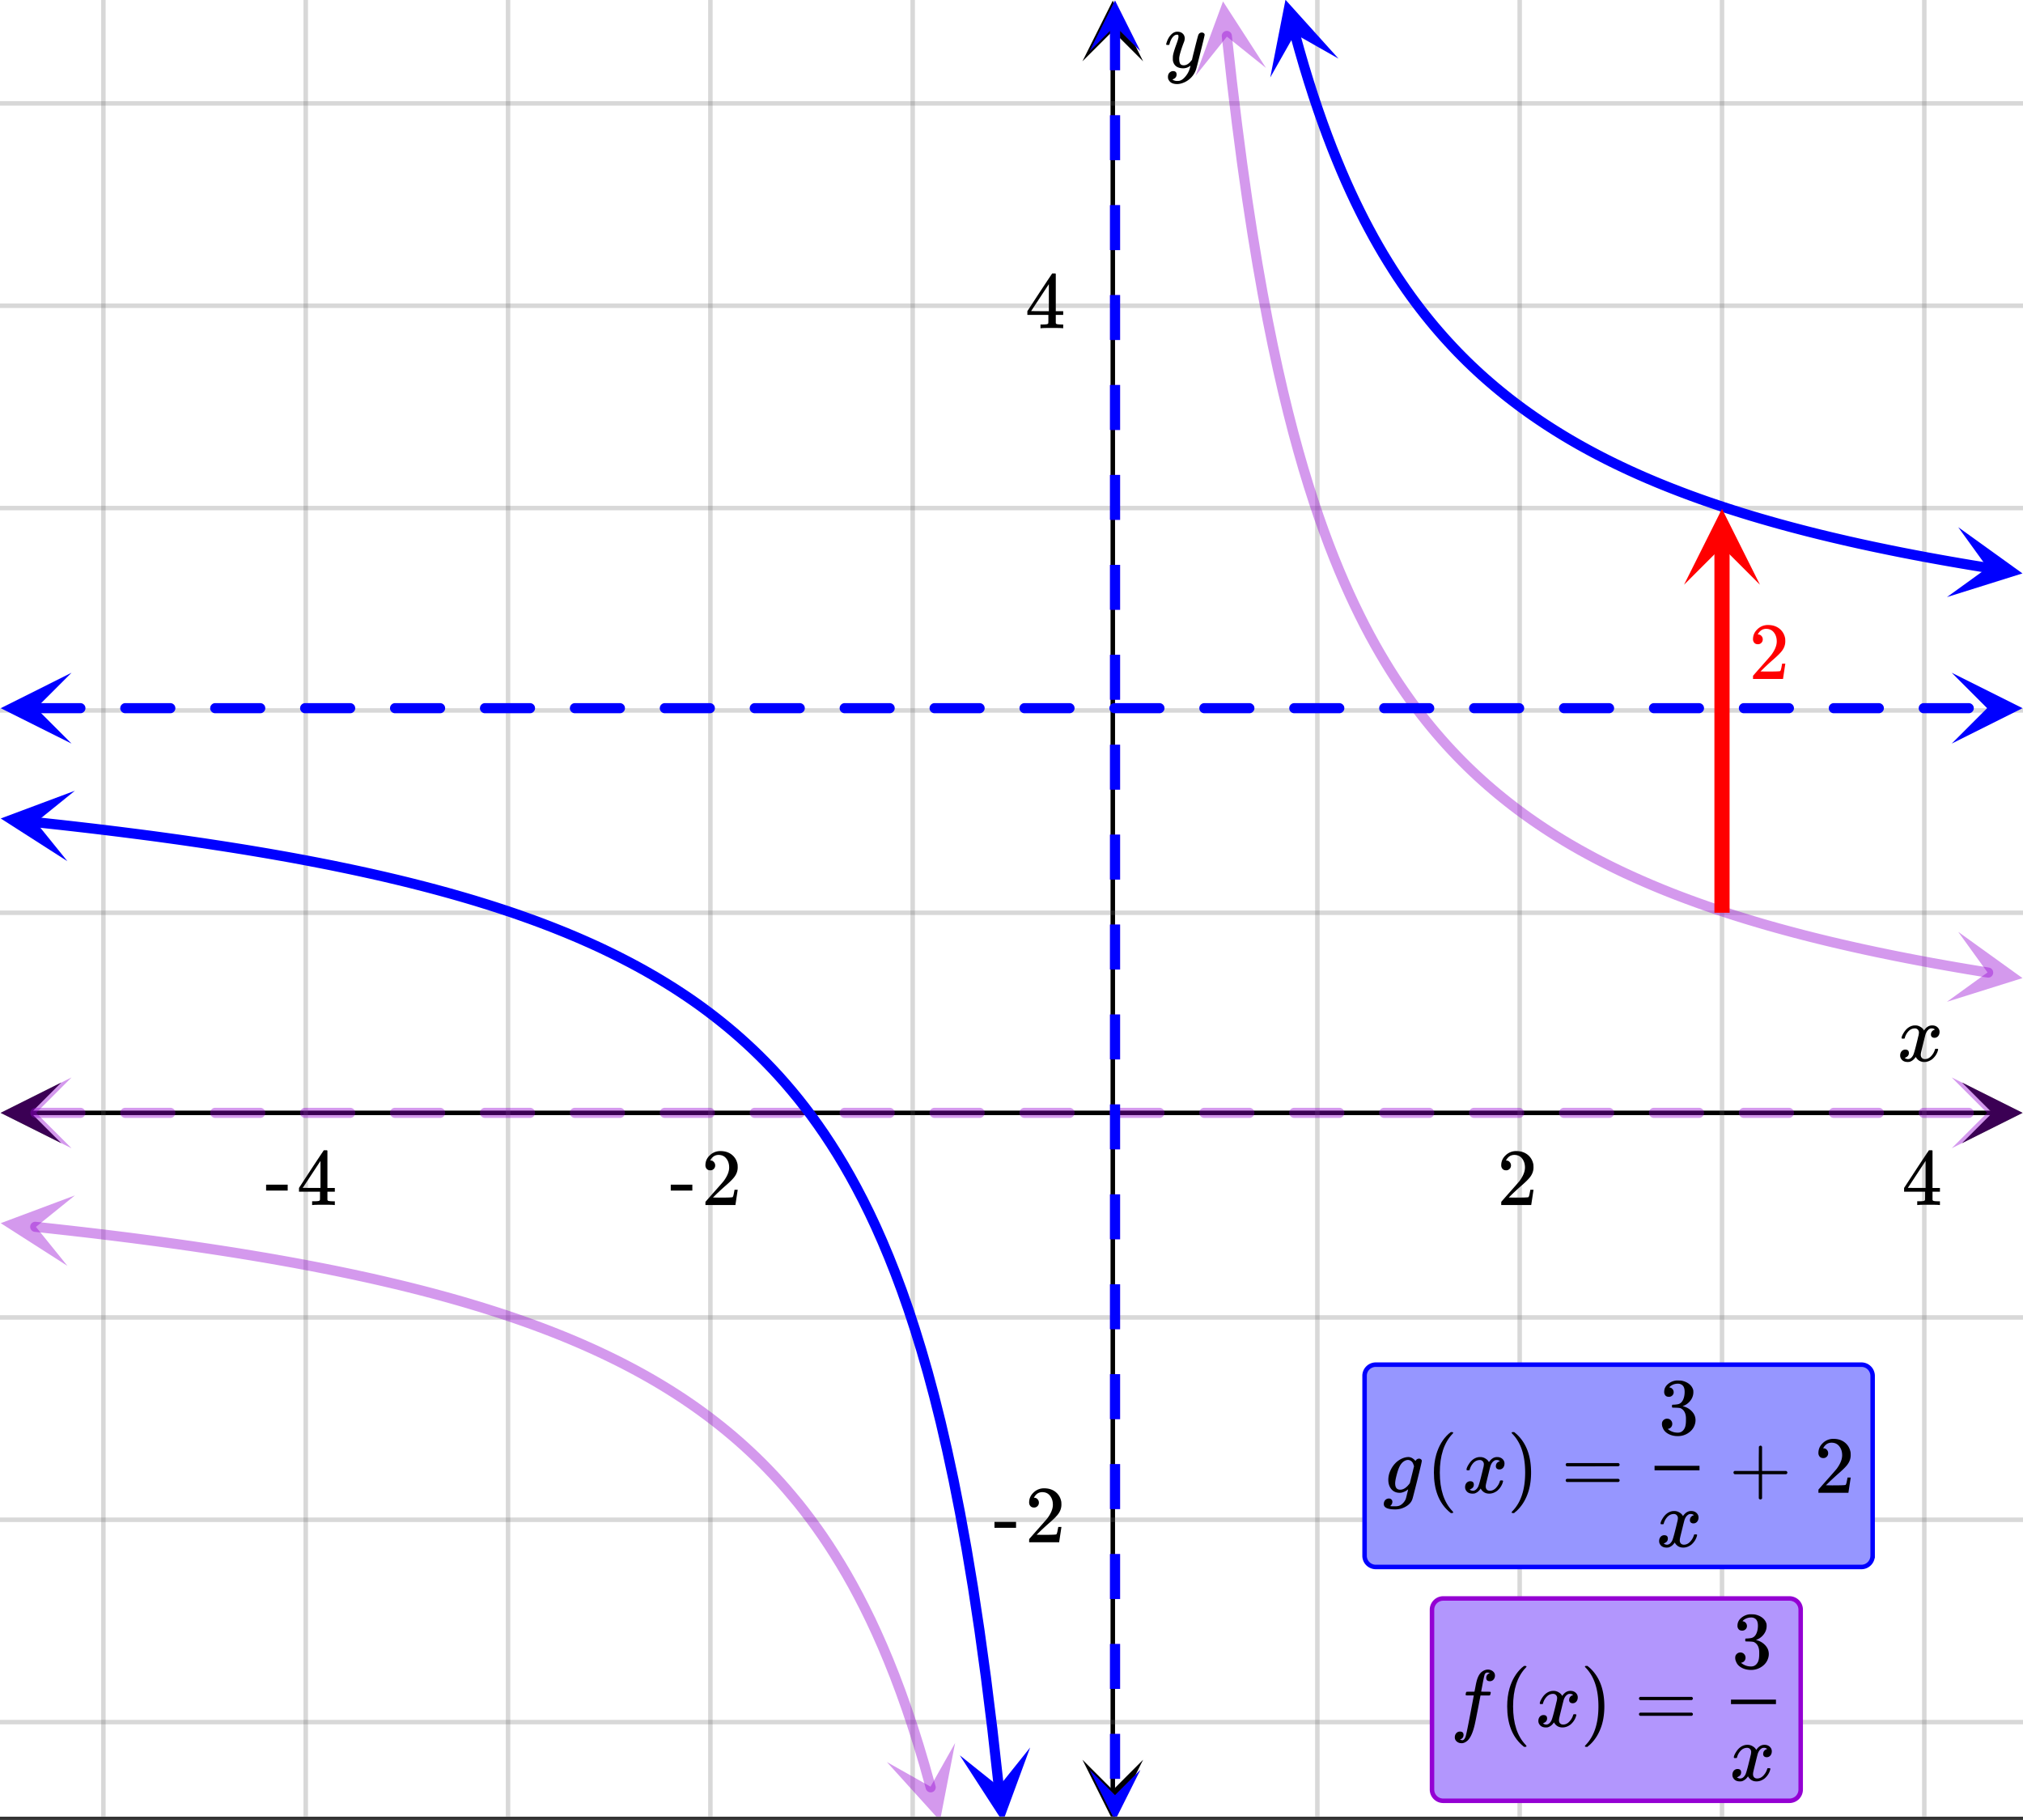 <svg xmlns="http://www.w3.org/2000/svg" xmlns:xlink="http://www.w3.org/1999/xlink" width="449.28" height="404.16" viewBox="0 0 336.96 303.12"><rect x="0" y="0" width="336.96" height="303.12" fill="#333333" stroke="none"/><defs><symbol overflow="visible" id="G"><path d="M.781-3.75C.727-3.8.703-3.848.703-3.89c.031-.25.172-.563.422-.938.414-.633.941-1.004 1.578-1.11.133-.007.235-.015.297-.015.313 0 .598.086.86.25.269.156.46.355.578.594.113-.157.187-.25.218-.282.332-.375.711-.562 1.14-.562.364 0 .661.105.891.312.227.211.344.465.344.766 0 .281-.078.516-.234.703a.776.776 0 0 1-.625.281.64.64 0 0 1-.422-.14.521.521 0 0 1-.156-.39c0-.415.222-.696.672-.845a.58.58 0 0 0-.141-.093.705.705 0 0 0-.39-.094.91.91 0 0 0-.266.031c-.336.149-.586.445-.75.89-.032.075-.164.579-.39 1.516-.231.93-.356 1.45-.376 1.563a1.827 1.827 0 0 0-.047.406c0 .211.063.383.188.516.125.125.289.187.5.187.383 0 .726-.16 1.031-.484.3-.32.508-.676.625-1.063.02-.082.04-.129.063-.14.03-.02.109-.031.234-.031.164 0 .25.039.25.109 0 .012-.012.058-.031.14-.149.563-.461 1.055-.938 1.47-.43.323-.875.484-1.344.484-.625 0-1.101-.282-1.421-.844-.262.406-.594.68-1 .812-.086.02-.2.032-.344.032-.524 0-.89-.188-1.11-.563a.953.953 0 0 1-.14-.531c0-.27.078-.5.234-.688a.798.798 0 0 1 .625-.28c.395 0 .594.187.594.562 0 .336-.164.574-.484.718a.359.359 0 0 1-.063.047l-.078.031c-.012.012-.024.016-.031.016h-.032c0 .031.063.074.188.125a.817.817 0 0 0 .36.078c.32 0 .597-.203.827-.61.102-.163.282-.75.532-1.75.05-.206.109-.437.171-.687.063-.257.11-.457.141-.593.031-.133.05-.211.063-.235a2.86 2.86 0 0 0 .078-.531.678.678 0 0 0-.188-.5.613.613 0 0 0-.484-.203c-.406 0-.762.156-1.063.469a2.562 2.562 0 0 0-.609 1.078c-.012.074-.031.12-.063.14a.752.752 0 0 1-.218.016zm0 0"/></symbol><symbol overflow="visible" id="K"><path d="M6.234-5.813c.125 0 .227.04.313.11.094.062.14.152.14.266 0 .117-.226 1.058-.671 2.828C5.578-.836 5.328.133 5.266.312a3.459 3.459 0 0 1-.688 1.22 3.641 3.641 0 0 1-1.11.874c-.491.239-.945.36-1.359.36-.687 0-1.152-.22-1.39-.657-.094-.125-.14-.304-.14-.53 0-.306.085-.544.265-.72.187-.168.379-.25.578-.25.394 0 .594.188.594.563 0 .332-.157.578-.47.734a.298.298 0 0 1-.062.032.295.295 0 0 0-.078.03c-.011.009-.023.016-.031.016L1.328 2c.031.05.129.11.297.172.133.05.273.078.422.078h.11c.155 0 .273-.012.359-.031.332-.094.648-.324.953-.688A3.69 3.69 0 0 0 4.188.25c.093-.3.14-.477.14-.531 0-.008-.012-.004-.031.015a.358.358 0 0 1-.078.047c-.336.239-.703.36-1.11.36-.46 0-.84-.106-1.14-.313-.293-.219-.48-.531-.563-.937a2.932 2.932 0 0 1-.015-.407c0-.218.007-.382.03-.5.063-.394.266-1.054.61-1.984.196-.531.297-.898.297-1.11a.838.838 0 0 0-.031-.265c-.024-.05-.074-.078-.156-.078h-.063c-.21 0-.406.094-.594.281-.293.293-.511.727-.656 1.297 0 .012-.008.027-.015.047a.188.188 0 0 1-.032.047l-.015.015c-.012.012-.028.016-.047.016h-.36C.305-3.8.281-3.836.281-3.86a.97.97 0 0 1 .047-.203c.188-.625.469-1.113.844-1.468.3-.282.617-.422.953-.422.383 0 .688.105.906.312.227.2.344.485.344.86-.023.168-.04.261-.047.281 0 .055-.07.246-.203.578-.367 1-.586 1.735-.656 2.203a1.857 1.857 0 0 0-.016.297c0 .344.05.61.156.797.114.18.313.266.594.266.207 0 .406-.051.594-.157a1.84 1.84 0 0 0 .422-.328c.093-.101.21-.242.36-.422a32.833 32.833 0 0 1 .25-1.063c.093-.35.175-.687.25-1 .343-1.35.534-2.062.577-2.124a.592.592 0 0 1 .578-.36zm0 0"/></symbol><symbol overflow="visible" id="M"><path d="M1.594 2.188c.238.05.367.078.39.078.207 0 .383-.188.532-.563.113-.305.441-1.898.984-4.797.258-1.363.39-2.05.39-2.062v-.032h-.624c-.43 0-.653-.007-.672-.03-.063-.032-.074-.13-.031-.298.03-.132.05-.207.062-.218.02-.04.055-.063.11-.063.062-.008.273-.016.64-.016.426 0 .64-.003.64-.015 0-.02.04-.242.126-.672.082-.426.132-.688.156-.781.187-.852.473-1.446.86-1.782.35-.289.722-.437 1.109-.437.32.012.593.11.812.297.227.18.344.414.344.703a.987.987 0 0 1-.25.672.766.766 0 0 1-.61.266c-.398 0-.593-.188-.593-.563 0-.332.16-.578.484-.734l.11-.063A1.362 1.362 0 0 0 6.155-9c-.261 0-.43.168-.5.5-.074.273-.195.86-.36 1.766l-.171.89c0 .024.242.032.734.032.407 0 .649.007.735.015.082.012.125.043.125.094 0 .094-.032.242-.094.437-.023.043-.07.07-.14.079h-1.47l-.312 1.64c-.336 1.719-.543 2.758-.625 3.11-.305 1.363-.71 2.285-1.219 2.765-.336.29-.664.438-.984.438-.324 0-.594-.094-.813-.282a.867.867 0 0 1-.328-.703c0-.273.082-.5.25-.687a.789.789 0 0 1 .61-.266c.394 0 .593.188.593.563 0 .332-.156.57-.468.718zm0 0"/></symbol><symbol overflow="visible" id="R"><path d="M1 .953c.156 0 .285.047.39.14a.522.522 0 0 1 .173.407c0 .238-.09.441-.266.61-.063.07-.086.109-.063.109.082.02.348.031.797.031.344 0 .614-.055.813-.156.207-.106.398-.262.578-.469.176-.2.3-.402.375-.61.062-.18.133-.46.219-.843.113-.426.171-.676.171-.75a2.572 2.572 0 0 1-1.078.547A1.509 1.509 0 0 1 2.781 0c-.586 0-1.047-.203-1.39-.61-.336-.413-.5-.93-.5-1.546 0-.563.129-1.11.39-1.64.414-.852 1.008-1.474 1.782-1.86.414-.196.804-.297 1.171-.297.414 0 .805.215 1.172.64l.063-.062a.616.616 0 0 1 .562-.313c.114 0 .211.04.297.11.094.074.14.164.14.266 0 .136-.257 1.226-.765 3.265-.512 2.043-.781 3.082-.812 3.125-.168.488-.524.89-1.063 1.203a3.421 3.421 0 0 1-1.797.485c-1.031 0-1.64-.2-1.828-.594a.734.734 0 0 1-.062-.328.95.95 0 0 1 .234-.625A.81.81 0 0 1 1 .953zm4.172-5.375a3.912 3.912 0 0 0-.203-.547.984.984 0 0 0-.313-.343.917.917 0 0 0-.531-.157c-.023 0-.055.008-.094.016H3.97c-.387.094-.715.328-.985.703-.25.336-.492.945-.718 1.828-.157.606-.235 1.055-.235 1.344 0 .71.281 1.062.844 1.062.508 0 1.004-.312 1.484-.937l.11-.14c.32-1.259.554-2.204.703-2.829zm0 0"/></symbol><symbol overflow="visible" id="H"><path d="M1.484-5.781c-.25 0-.449-.078-.593-.235a.872.872 0 0 1-.22-.609c0-.645.243-1.195.735-1.656a2.46 2.46 0 0 1 1.766-.703c.77 0 1.41.21 1.922.625.508.418.82.964.937 1.64.008.168.016.32.016.453 0 .524-.156 1.012-.469 1.47-.25.374-.758.89-1.516 1.546-.324.281-.777.695-1.359 1.234l-.781.766 1.016.016c1.414 0 2.164-.024 2.25-.079.039-.007.085-.101.14-.28.031-.095.094-.4.188-.923v-.03h.53v.03l-.374 2.47V0h-5v-.25c0-.188.008-.29.031-.313.008-.007.383-.437 1.125-1.28.977-1.095 1.61-1.813 1.89-2.157.602-.82.907-1.57.907-2.25 0-.594-.156-1.086-.469-1.484-.312-.407-.746-.61-1.297-.61-.523 0-.945.235-1.265.703-.024.032-.047.079-.078.141a.274.274 0 0 0-.047.078c0 .012.02.016.062.016a.68.68 0 0 1 .547.25.801.801 0 0 1 .219.562c0 .23-.078.422-.235.578a.76.76 0 0 1-.578.235zm0 0"/></symbol><symbol overflow="visible" id="I"><path d="M6.234 0c-.125-.031-.71-.047-1.75-.047-1.074 0-1.671.016-1.796.047h-.126v-.625h.422c.383-.008.618-.031.704-.063a.286.286 0 0 0 .171-.14c.008-.008.016-.25.016-.719v-.672h-3.5v-.625l2.031-3.11A431.58 431.58 0 0 1 4.5-9.108c.02-.008.113-.016.281-.016h.25l.078.078v6.203h1.235v.625H5.109V-.89a.25.25 0 0 0 .079.157c.07.062.328.101.765.109h.39V0zm-2.28-2.844v-4.5L1-2.859l1.469.015zm0 0"/></symbol><symbol overflow="visible" id="J"><path d="M.14-2.406v-.985h3.594v.985zm0 0"/></symbol><symbol overflow="visible" id="N"><path d="M4.484 3.25c0 .082-.078.125-.234.125h-.172l-.39-.328C2.07 1.578 1.265-.563 1.265-3.375c0-1.094.129-2.094.39-3C2.07-7.789 2.75-8.93 3.688-9.797c.07-.05.144-.11.218-.172.082-.07.14-.117.172-.14h.172c.102 0 .164.015.188.046.03.024.046.047.046.079 0 .03-.046.093-.14.187C2.945-8.317 2.25-6.172 2.25-3.359c0 2.804.695 4.937 2.094 6.406.093.101.14.172.14.203zm0 0"/></symbol><symbol overflow="visible" id="O"><path d="M.813-10.094l.046-.015h.297l.375.312C3.156-8.317 3.97-6.176 3.97-3.375c0 1.105-.133 2.105-.39 3C3.16 1.039 2.476 2.18 1.53 3.047c-.062.05-.136.11-.218.172-.075.07-.125.125-.157.156H1a.547.547 0 0 1-.219-.031c-.031-.024-.047-.07-.047-.14.008 0 .063-.06.157-.173C2.285 1.582 2.984-.55 2.984-3.375c0-2.82-.699-4.957-2.093-6.406-.094-.102-.149-.16-.157-.172 0-.07.024-.117.079-.14zm0 0"/></symbol><symbol overflow="visible" id="P"><path d="M.75-4.672c0-.125.063-.219.188-.281H9.53c.133.062.203.156.203.281 0 .094-.062.18-.187.25l-4.281.016H.969C.82-4.457.75-4.546.75-4.672zm0 2.61c0-.133.07-.223.219-.266h8.578a.249.249 0 0 0 .062.047l.063.047c.02.011.035.039.047.078.008.031.015.062.015.094 0 .117-.07.203-.203.265H.937C.813-1.859.75-1.945.75-2.063zm0 0"/></symbol><symbol overflow="visible" id="Q"><path d="M1.719-6.25c-.25 0-.446-.07-.578-.219a.863.863 0 0 1-.204-.593c0-.508.196-.938.594-1.282a2.566 2.566 0 0 1 1.407-.625h.203c.312 0 .507.008.593.016.301.043.602.137.907.281.593.305.968.727 1.125 1.266.02.093.03.218.03.375 0 .523-.167.996-.5 1.422-.323.418-.73.714-1.218.89-.055.024-.055.04 0 .047.008 0 .05.012.125.031.55.157 1.016.446 1.39.86.376.418.563.89.563 1.422 0 .367-.086.718-.25 1.062-.218.461-.574.84-1.062 1.14-.492.302-1.04.454-1.64.454-.595 0-1.122-.125-1.579-.375-.46-.25-.766-.586-.922-1.016a1.45 1.45 0 0 1-.14-.656c0-.25.082-.453.25-.61a.831.831 0 0 1 .609-.25c.25 0 .453.087.61.25.163.169.25.372.25.61 0 .21-.063.39-.188.547a.768.768 0 0 1-.469.281l-.094.031c.489.407 1.047.61 1.672.61.5 0 .875-.239 1.125-.719.156-.29.234-.742.234-1.36v-.265c0-.852-.292-1.426-.875-1.719-.124-.05-.398-.082-.812-.093l-.563-.016-.046-.031c-.024-.02-.032-.086-.032-.204 0-.113.008-.18.032-.203.03-.03.054-.046.078-.046.25 0 .508-.02.781-.063.395-.05.695-.27.906-.656.207-.395.313-.867.313-1.422 0-.582-.157-.973-.469-1.172a1.131 1.131 0 0 0-.64-.188c-.45 0-.844.122-1.188.36l-.125.094a.671.671 0 0 0-.094.109l-.047.047a.88.88 0 0 0 .094.031c.176.024.328.11.453.266.125.148.188.32.188.515a.715.715 0 0 1-.235.547.76.76 0 0 1-.562.219zm0 0"/></symbol><symbol overflow="visible" id="S"><path d="M.938-3.094C.813-3.164.75-3.258.75-3.375c0-.113.063-.203.188-.266h4.03v-2.015l.016-2.032c.094-.113.18-.171.266-.171.113 0 .203.07.266.203v4.015H9.53c.133.075.203.168.203.282 0 .105-.07.195-.203.265H5.516V.922c-.063.125-.157.187-.282.187-.117 0-.203-.062-.265-.187v-4.016zm0 0"/></symbol><clipPath id="a"><path d="M0 0h336.96v302.55H0zm0 0"/></clipPath><clipPath id="b"><path d="M.102 180.297H11V191H.102zm0 0"/></clipPath><clipPath id="c"><path d="M326.79 180.297h10.17V191h-10.17zm0 0"/></clipPath><clipPath id="d"><path d="M16 0h305v302.55H16zm0 0"/></clipPath><clipPath id="e"><path d="M180.297 293H191v9.55h-10.703zm0 0"/></clipPath><clipPath id="f"><path d="M180.297 0H191v10.21h-10.703zm0 0"/></clipPath><clipPath id="g"><path d="M0 16h336.96v272H0zm0 0"/></clipPath><clipPath id="h"><path d="M199 0h12v13h-12zm0 0"/></clipPath><clipPath id="i"><path d="M209.57-.41l2.918 26.379-26.375 2.918-2.922-26.38zm0 0"/></clipPath><clipPath id="j"><path d="M324 155h12.96v12H324zm0 0"/></clipPath><clipPath id="k"><path d="M326.168 155.203l26.2 4.227-4.223 26.199-26.2-4.223zm0 0"/></clipPath><clipPath id="l"><path d="M0 199h13v12H0zm0 0"/></clipPath><clipPath id="m"><path d="M.746 197.855l26.39 2.81-2.808 26.39-26.39-2.809zm0 0"/></clipPath><clipPath id="n"><path d="M147 290h13v12.55h-13zm0 0"/></clipPath><clipPath id="o"><path d="M159.086 290.309l7.129 25.562L140.652 323l-7.129-25.563zm0 0"/></clipPath><clipPath id="p"><path d="M.117 179.453H12V192H.117zm0 0"/></clipPath><clipPath id="q"><path d="M325.086 179.453h11.875V192h-11.875zm0 0"/></clipPath><clipPath id="r"><path d="M211 0h12v13h-12zm0 0"/></clipPath><clipPath id="s"><path d="M219.8-1.61l7.075 25.583-25.578 7.07-7.074-25.578zm0 0"/></clipPath><clipPath id="t"><path d="M324 87h12.96v13H324zm0 0"/></clipPath><clipPath id="u"><path d="M326.168 87.805l26.2 4.222-4.223 26.2-26.2-4.22zm0 0"/></clipPath><clipPath id="v"><path d="M0 131h13v13H0zm0 0"/></clipPath><clipPath id="w"><path d="M.746 130.457l26.39 2.809-2.808 26.39-26.39-2.808zm0 0"/></clipPath><clipPath id="x"><path d="M159 291h13v11.55h-13zm0 0"/></clipPath><clipPath id="y"><path d="M171.59 291.05l2.937 26.376-26.375 2.941-2.937-26.375zm0 0"/></clipPath><clipPath id="z"><path d="M.117 112.05H12V124H.117zm0 0"/></clipPath><clipPath id="A"><path d="M325.086 112.05h11.875V124h-11.875zm0 0"/></clipPath><clipPath id="B"><path d="M181 .086h8.938V9H181zm0 0"/></clipPath><clipPath id="C"><path d="M181 294.79h8.938v7.76H181zm0 0"/></clipPath><clipPath id="D"><path d="M181 .086h8.938V9H181zm0 0"/></clipPath><clipPath id="E"><path d="M181 294.79h8.938v7.76H181zm0 0"/></clipPath><clipPath id="F"><path d="M280.504 84H294v13.387h-13.496zm0 0"/></clipPath><clipPath id="L"><path d="M234 261h71v41.55h-71zm0 0"/></clipPath></defs><g clip-path="url(#a)" fill="#fff"><path d="M0 0h337v303.3H0zm0 0"/><path d="M0 0h337v303.3H0zm0 0"/></g><path d="M5.055 185.352h326.89" fill="none" stroke="#000" stroke-width=".749"/><g clip-path="url(#b)"><path d="M10.21 180.297L.103 185.352l10.109 5.054-5.055-5.054zm0 0"/></g><g clip-path="url(#c)"><path d="M326.79 180.297l10.108 5.055-10.109 5.054 5.055-5.054zm0 0"/></g><g clip-path="url(#d)"><path d="M219.426 0v303.3M253.125 0v303.3M286.825 0v303.3M320.522 0v303.3M152.023 0v303.3M118.324 0v303.3M84.625 0v303.3M50.925 0v303.3M17.224 0v303.3" fill="none" stroke-linecap="round" stroke-linejoin="round" stroke="#666" stroke-opacity=".251" stroke-width=".749"/></g><path d="M185.352 298.246V5.055" fill="none" stroke="#000" stroke-width=".749"/><g clip-path="url(#e)"><path d="M180.297 293.09l5.055 10.11 5.054-10.11-5.054 5.055zm0 0"/></g><g clip-path="url(#f)"><path d="M180.297 10.21L185.352.103l5.054 10.109-5.054-5.055zm0 0"/></g><g clip-path="url(#g)"><path d="M0 152.023h337M0 118.324h337M0 84.625h337M0 50.925h337M0 17.224h337M0 219.426h337M0 253.125h337m-337 33.7h337" fill="none" stroke-linecap="round" stroke-linejoin="round" stroke="#666" stroke-opacity=".251" stroke-width=".749"/></g><path d="M204.344 5.984l.851 7.692.852 7.058.851 6.504.852 6.008.852 5.567.851 5.175.852 4.825.847 4.503.852 4.215.852 3.953.851 3.72.852 3.5.851 3.304.852 3.12.851 2.954.852 2.8.851 2.657.848 2.524.852 2.406.851 2.289.852 2.183.851 2.086.852 1.993.851 1.906.852 1.828.852 1.75.847 1.68.852 1.613.851 1.55.852 1.489.852 1.437.851 1.383.852 1.332.851 1.285.852 1.239.851 1.199.848 1.156.852 1.117.851 1.082.852 1.051.851 1.012.852.984.851.953.852.922.851.899.852.87.848.845.851.82.852.8.851.774.852.758.852.734.851.715.852.695.851.68.848.66.851.645.852.629.852.613.851.598.852.582.851.57.852.559.851.543.852.53.848.52.851.508.852.496.851.485.852.472.851.465.852.457.852.445.851.434.848.43.851.418.852.41.851.402.852.39.852.388.851.378.852.372.851.367.852.355.847.352.852.344.852.34.851.331.852.325.851.32 1.703.625 1.704.602.847.292.852.29 1.703.562.851.273.852.27.852.266.851.261.852.254.847.254.852.25.851.246 1.704.477.851.234.852.23.851.227 1.703.446.848.214.852.215.851.211 1.703.414 1.703.399 1.704.39.847.192 1.703.375.852.18.851.183 2.555.527.852.172.851.168.848.168 1.703.328 1.703.32.852.157 2.554.457.848.148.852.149 1.703.289 2.554.422.852.136" fill="none" stroke-width="1.685" stroke-linecap="round" stroke-linejoin="round" stroke="#9400d3" stroke-opacity=".4"/><g clip-path="url(#h)"><g clip-path="url(#i)"><path d="M210.867 11.313L203.711.238l-4.566 12.371 5.214-6.507zm0 0" fill="#9400d3" fill-opacity=".4"/></g></g><g clip-path="url(#j)"><g clip-path="url(#k)"><path d="M326.168 155.203l10.703 7.703-12.582 3.946 6.762-4.887zm0 0" fill="#9400d3" fill-opacity=".4"/></g></g><path d="M5.867 204.332l1.004.106 3 .328 1.004.113 1 .11 1 .117 1 .113 1.004.117 1 .117 2 .242 1.004.121 3 .375 1.004.13 1 .132 1 .13 1.004.132 3 .41 1.004.14 1 .145 1 .14 1 .15 1.003.148 1 .148 2 .305 1.004.156 1 .156 1 .16 1 .165 1.004.164 2 .336 1.004.171 2 .352 1 .18 1.004.18 3 .562 1.004.195 1 .195 2 .399 1.004.207 1 .207 1 .21 1 .22 1.004.215 1 .222 1 .227 1 .23 1.004.235 1 .234 1 .242 1.004.246 1 .25 1 .254 1 .258 1.004.262 2 .539 1 .277 1.003.285 1 .285 1 .293 1 .301 1.004.3 1 .313 1 .317 1 .32 1.004.328 1 .336 1 .34 1 .352 1.004.355 1 .363 1 .371 1.004.38 1 .386 1 .395 1 .402 1.004.414 1 .422 1 .43 1 .445 1.004.45 1 .464 1 .473 1 .484 1.004.496 1 .508 1 .523 1 .532 1.004.55 1 .563 1 .574 1.004.594 1 .61 1 .624 1 .64 1.003.661 1 .68 1 .699 1 .719 1.004.742 1 .762 1 .785 1 .812 1.004.836 1 .863 1 .891 1 .922 1.004.95 1 .984 1 1.019 1 1.055 1.004 1.093 1 1.133 1 1.18L133 250.43l1 1.27 1 1.32 1 1.37 1.004 1.43 1 1.489 1 1.554 1 1.625 1.004 1.696 1 1.773 1 1.86 1 1.949 1.004 2.043 1 2.152 1 2.258 1 2.383 1.004 2.515 1 2.656 1 2.813 1.004 2.98 1 3.165 1 3.367 1 3.59" fill="none" stroke-width="1.685" stroke-linecap="round" stroke-linejoin="round" stroke="#9400d3" stroke-opacity=".4"/><g clip-path="url(#l)"><g clip-path="url(#m)"><path d="M12.473 199.105L.12 203.723l11.106 7.109-5.243-6.488zm0 0" fill="#9400d3" fill-opacity=".4"/></g></g><g clip-path="url(#n)"><g clip-path="url(#o)"><path d="M159.086 290.309l-2.512 12.945-8.851-9.777 7.265 4.097zm0 0" fill="#9400d3" fill-opacity=".4"/></g></g><path d="M5.898 184.508h7.489c.23 0 .43.082.593.246.168.164.25.363.25.598a.8.8 0 0 1-.25.593.811.811 0 0 1-.593.246H5.898a.814.814 0 0 1-.597-.246.811.811 0 0 1-.246-.593c0-.235.082-.434.246-.598a.814.814 0 0 1 .597-.246zm14.977 0h7.488c.235 0 .434.082.598.246a.814.814 0 0 1 .246.598c0 .23-.082.43-.246.593a.814.814 0 0 1-.598.246h-7.488a.811.811 0 0 1-.594-.246.8.8 0 0 1-.25-.593c0-.235.082-.434.25-.598a.811.811 0 0 1 .594-.246zm14.977 0h7.492c.23 0 .43.082.593.246a.814.814 0 0 1 .247.598c0 .23-.082.43-.246.593a.811.811 0 0 1-.594.246h-7.492a.811.811 0 0 1-.594-.246.811.811 0 0 1-.246-.593c0-.235.082-.434.246-.598a.811.811 0 0 1 .594-.246zm14.98 0h7.488c.23 0 .43.082.594.246.164.164.25.363.25.598 0 .23-.086.43-.25.593a.811.811 0 0 1-.594.246h-7.488a.814.814 0 0 1-.598-.246.811.811 0 0 1-.246-.593c0-.235.082-.434.246-.598a.814.814 0 0 1 .598-.246zm14.977 0h7.488c.234 0 .433.082.598.246a.814.814 0 0 1 .246.598c0 .23-.082.43-.246.593a.814.814 0 0 1-.598.246h-7.488a.82.82 0 0 1-.598-.246.811.811 0 0 1-.246-.593c0-.235.082-.434.246-.598a.82.82 0 0 1 .598-.246zm14.976 0h7.488c.235 0 .434.082.598.246a.814.814 0 0 1 .246.598c0 .23-.082.43-.246.593a.814.814 0 0 1-.598.246h-7.488a.811.811 0 0 1-.594-.246.811.811 0 0 1-.246-.593c0-.235.082-.434.246-.598a.811.811 0 0 1 .594-.246zm14.98 0h7.489c.23 0 .43.082.594.246a.814.814 0 0 1 .246.598c0 .23-.082.43-.246.593a.811.811 0 0 1-.594.246h-7.488a.814.814 0 0 1-.598-.246.811.811 0 0 1-.246-.593c0-.235.082-.434.246-.598a.814.814 0 0 1 .598-.246zm14.977 0h7.488a.82.82 0 0 1 .598.246.814.814 0 0 1 .246.598c0 .23-.082.43-.246.593a.82.82 0 0 1-.598.246h-7.488a.82.82 0 0 1-.597-.246.811.811 0 0 1-.247-.593c0-.235.082-.434.247-.598a.82.82 0 0 1 .597-.246zm14.977 0h7.488c.234 0 .434.082.598.246a.814.814 0 0 1 .246.598c0 .23-.082.43-.246.593a.814.814 0 0 1-.598.246h-7.488a.811.811 0 0 1-.594-.246.811.811 0 0 1-.246-.593c0-.235.082-.434.246-.598a.811.811 0 0 1 .594-.246zm14.98 0h7.488c.231 0 .43.082.594.246a.814.814 0 0 1 .246.598c0 .23-.082.43-.246.593a.811.811 0 0 1-.594.246H140.7a.814.814 0 0 1-.597-.246.811.811 0 0 1-.247-.593c0-.235.083-.434.247-.598a.814.814 0 0 1 .597-.246zm14.977 0h7.488a.82.82 0 0 1 .598.246.814.814 0 0 1 .246.598c0 .23-.082.43-.246.593a.82.82 0 0 1-.598.246h-7.488a.814.814 0 0 1-.598-.246.811.811 0 0 1-.246-.593c0-.235.082-.434.246-.598a.814.814 0 0 1 .598-.246zm14.976 0h7.489c.234 0 .433.082.597.246a.814.814 0 0 1 .246.598c0 .23-.082.43-.246.593a.814.814 0 0 1-.597.246h-7.489a.811.811 0 0 1-.593-.246.796.796 0 0 1-.246-.593.799.799 0 0 1 .246-.598.811.811 0 0 1 .593-.246zm14.977 0h7.492c.23 0 .43.082.594.246a.814.814 0 0 1 .246.598c0 .23-.082.43-.246.593a.811.811 0 0 1-.594.246h-7.492a.811.811 0 0 1-.594-.246.811.811 0 0 1-.246-.593c0-.235.082-.434.246-.598a.811.811 0 0 1 .594-.246zm14.98 0h7.489c.234 0 .43.082.593.246.168.164.25.363.25.598a.8.8 0 0 1-.25.593.805.805 0 0 1-.593.246h-7.489a.814.814 0 0 1-.597-.246.811.811 0 0 1-.246-.593c0-.235.082-.434.246-.598a.814.814 0 0 1 .597-.246zm14.977 0h7.488c.235 0 .434.082.598.246a.814.814 0 0 1 .246.598c0 .23-.082.43-.246.593a.814.814 0 0 1-.598.246h-7.488a.811.811 0 0 1-.594-.246.8.8 0 0 1-.25-.593c0-.235.082-.434.25-.598a.811.811 0 0 1 .594-.246zm14.976 0h7.493c.23 0 .43.082.593.246a.814.814 0 0 1 .247.598c0 .23-.083.43-.247.593a.811.811 0 0 1-.593.246h-7.493a.811.811 0 0 1-.593-.246.811.811 0 0 1-.246-.593c0-.235.082-.434.246-.598a.811.811 0 0 1 .594-.246zm14.981 0h7.488c.23 0 .43.082.594.246.168.164.25.363.25.598a.8.8 0 0 1-.25.593.811.811 0 0 1-.594.246h-7.488a.814.814 0 0 1-.598-.246.811.811 0 0 1-.246-.593c0-.235.082-.434.246-.598a.814.814 0 0 1 .598-.246zm14.977 0h7.488c.234 0 .433.082.597.246a.814.814 0 0 1 .247.598c0 .23-.082.43-.247.593a.814.814 0 0 1-.597.246h-7.488a.805.805 0 0 1-.594-.246.8.8 0 0 1-.25-.593c0-.235.082-.434.25-.598a.805.805 0 0 1 .594-.246zm14.976 0h7.492c.23 0 .43.082.594.246a.814.814 0 0 1 .246.598c0 .23-.082.43-.246.593a.811.811 0 0 1-.594.246h-7.492a.811.811 0 0 1-.594-.246.811.811 0 0 1-.246-.593c0-.235.082-.434.246-.598a.811.811 0 0 1 .594-.246zm14.98 0h7.489c.23 0 .43.082.594.246a.833.833 0 0 1 0 1.191.811.811 0 0 1-.594.246h-7.488a.814.814 0 0 1-.598-.246.811.811 0 0 1-.246-.593c0-.235.082-.434.246-.598a.814.814 0 0 1 .598-.246zm14.977 0h7.488c.235 0 .434.082.598.246a.814.814 0 0 1 .246.598c0 .23-.082.43-.246.593a.814.814 0 0 1-.598.246h-7.488a.82.82 0 0 1-.598-.246.811.811 0 0 1-.246-.593c0-.235.082-.434.246-.598a.82.82 0 0 1 .598-.246zm14.977 0h7.488c.234 0 .434.082.598.246a.814.814 0 0 1 .246.598c0 .23-.082.43-.246.593a.814.814 0 0 1-.598.246h-7.488a.811.811 0 0 1-.594-.246.811.811 0 0 1-.246-.593c0-.235.082-.434.246-.598a.811.811 0 0 1 .594-.246zm0 0" fill="#9400d3" fill-opacity=".4"/><g clip-path="url(#p)"><path d="M11.914 179.453L.117 185.352l11.797 5.894-5.898-5.894zm0 0" fill="#9400d3" fill-opacity=".4"/></g><g clip-path="url(#q)"><path d="M325.086 179.453l11.797 5.899-11.797 5.894 5.898-5.894zm0 0" fill="#9400d3" fill-opacity=".4"/></g><path d="M215.656 5.535l.778 2.8.773 2.669.777 2.543.774 2.422.777 2.312.774 2.211.777 2.113.773 2.024.778 1.941.773 1.86.774 1.789.777 1.719.773 1.648.778 1.59.773 1.531.778 1.473.773 1.422.777 1.375.774 1.324.777 1.277.774 1.238.773 1.2.777 1.156.774 1.121.777 1.09.774 1.05.777 1.024.773.988.778.965.773.934.777.906.774.883.777.855.774.836.773.813.777.789.774.77.777.75.774.726.777.715.773.691.778.676.773.66.778.645.773.629.773.617.778.597.773.586.778.575.773.558.777.547.774.535.777.527.774.512.777.5.773.492.778.48.773.474.774.46.777.45.773.445.778.434.773.425.777.418.774.41.777.403.774.394.777.387.773.379.774.371.777.367.774.36.777.351.773.348.778.34.773.336.778.328.773.324.777.316.774.313.777.308.774.301.773.297.777.293.774.29.777.28.774.282.777.273.773.27.778.265.773.262.778.258.773.254.777.25.774.246.773.242.778.238.773.239.777.23.774.23.777.223.774.223.777.219.773.218.778.211.773.211.774.207.777.203.773.203.778.2.773.195.777.195.774.192.777.187.774.188.777.183.773.18.778.18.773.18.774.171.777.176.773.168.778.168.773.168.778.164.773.16.777.16.774.16.777.157.774.156.773.152.777.149.774.152.777.145.774.148.777.145.773.14.778.14.773.141.777.137.774.137.777.133.774.136.773.13.777.132.774.129.777.125.774.129.777.125" fill="none" stroke-width="1.685" stroke-linecap="round" stroke-linejoin="round" stroke="#00f"/><g clip-path="url(#r)"><g clip-path="url(#s)"><path d="M222.945 9.762l-8.828-9.797-2.539 12.937 4.11-7.254zm0 0" fill="#00f"/></g></g><g clip-path="url(#t)"><g clip-path="url(#u)"><path d="M326.168 87.805l10.703 7.699-12.582 3.945 6.762-4.883zm0 0" fill="#00f"/></g></g><path d="M5.867 136.934l1.078.113 2.157.234 1.074.117 2.156.243 3.234.375 1.075.129 1.078.128 2.156.266 1.078.137 1.074.137 1.078.136 2.157.281 1.078.145 1.074.148 2.156.297 1.078.153 1.079.156 1.074.156 1.078.156 3.234.493 1.075.168 2.156.343 1.078.176 1.078.18 1.074.18 1.078.183 1.078.188 2.157.382 1.074.196 1.078.199 1.078.203 2.156.414 1.075.211 1.078.215 2.156.445 1.078.227 1.074.23 1.079.235 1.078.238 1.078.242 1.078.246 1.074.254 1.078.254 1.078.262 1.078.265 1.079.274 1.074.273 1.078.281 1.078.286 1.078.293 1.078.296 1.075.305 1.078.309 1.078.316 1.078.32 1.078.332 1.074.333 1.078.343 1.079.352 1.078.355 1.078.364 1.074.375 1.078.382 1.078.387 1.078.399 1.078.41 1.075.414 1.078.43 1.078.433 1.078.45 1.078.456 1.074.47 1.079.48 1.078.492 1.078.508 1.078.52 1.074.53 1.078.547 1.078.559 1.079.578 1.078.59 1.074.61 1.078.624 1.078.645 1.078.664 1.078.68 1.075.703 1.078.722 1.078.746 1.078.77 1.078.797 1.074.82 1.078.848 1.079.875 1.078.906 1.078.937 1.074.97 1.078 1.003 1.078 1.043 1.078 1.082 1.079 1.121 1.078 1.164 1.074 1.211 1.078 1.262 1.078 1.312 1.078 1.368 1.078 1.425 1.075 1.489 1.078 1.554 1.078 1.63 1.078 1.702 1.078 1.786 1.074 1.87 1.078 1.97 1.079 2.066 1.078 2.18 1.078 2.3 1.074 2.426 1.078 2.57 1.078 2.72 1.078 2.89 1.079 3.07 1.074 3.27 1.078 3.492 1.078 3.738 1.078 4.008 1.078 4.308 1.074 4.645 1.079 5.023 1.078 5.454 1.078 5.93 1.078 6.48 1.074 7.109 1.078 7.836 1.078 8.68 1.079 9.668" fill="none" stroke-width="1.685" stroke-linecap="round" stroke-linejoin="round" stroke="#00f"/><g clip-path="url(#v)"><g clip-path="url(#w)"><path d="M12.473 131.703L.12 136.32l11.106 7.114-5.243-6.489zm0 0" fill="#00f"/></g></g><g clip-path="url(#x)"><g clip-path="url(#y)"><path d="M171.59 291.05l-4.555 12.376-7.168-11.07 6.512 5.21zm0 0" fill="#00f"/></g></g><path d="M5.898 117.11h7.489c.23 0 .43.081.593.245a.8.8 0 0 1 .25.594.802.802 0 0 1-.25.598.811.811 0 0 1-.593.246H5.898a.814.814 0 0 1-.597-.246.814.814 0 0 1-.246-.598c0-.23.082-.43.246-.594a.814.814 0 0 1 .597-.246zm14.977 0h7.488c.235 0 .434.081.598.245a.811.811 0 0 1 .246.594.814.814 0 0 1-.246.598.814.814 0 0 1-.598.246h-7.488a.811.811 0 0 1-.594-.246.802.802 0 0 1-.25-.598.8.8 0 0 1 .25-.594.811.811 0 0 1 .594-.246zm14.977 0h7.492c.23 0 .43.081.593.245a.811.811 0 0 1 .247.594.814.814 0 0 1-.246.598.811.811 0 0 1-.594.246h-7.492a.811.811 0 0 1-.594-.246.814.814 0 0 1-.246-.598c0-.23.082-.43.246-.594a.811.811 0 0 1 .594-.246zm14.98 0h7.488c.23 0 .43.081.594.245.164.165.25.364.25.594a.817.817 0 0 1-.25.598.811.811 0 0 1-.594.246h-7.488a.814.814 0 0 1-.598-.246.814.814 0 0 1-.246-.598c0-.23.082-.43.246-.594a.814.814 0 0 1 .598-.246zm14.977 0h7.488c.234 0 .433.081.598.245a.811.811 0 0 1 .246.594.814.814 0 0 1-.246.598.814.814 0 0 1-.598.246h-7.488a.82.82 0 0 1-.598-.246.814.814 0 0 1-.246-.598c0-.23.082-.43.246-.594a.82.82 0 0 1 .598-.246zm14.976 0h7.488c.235 0 .434.081.598.245a.811.811 0 0 1 .246.594.814.814 0 0 1-.246.598.814.814 0 0 1-.598.246h-7.488a.811.811 0 0 1-.594-.246.814.814 0 0 1-.246-.598c0-.23.082-.43.246-.594a.811.811 0 0 1 .594-.246zm14.98 0h7.489c.23 0 .43.081.594.245a.811.811 0 0 1 .246.594.814.814 0 0 1-.246.598.811.811 0 0 1-.594.246h-7.488a.814.814 0 0 1-.598-.246.814.814 0 0 1-.246-.598c0-.23.082-.43.246-.594a.814.814 0 0 1 .598-.246zm14.977 0h7.488a.82.82 0 0 1 .598.245.811.811 0 0 1 .246.594.814.814 0 0 1-.246.598.82.82 0 0 1-.598.246h-7.488a.82.82 0 0 1-.597-.246.814.814 0 0 1-.247-.598c0-.23.082-.43.247-.594a.82.82 0 0 1 .597-.246zm14.977 0h7.488c.234 0 .434.081.598.245a.811.811 0 0 1 .246.594.814.814 0 0 1-.246.598.814.814 0 0 1-.598.246h-7.488a.811.811 0 0 1-.594-.246.814.814 0 0 1-.246-.598c0-.23.082-.43.246-.594a.811.811 0 0 1 .594-.246zm14.98 0h7.488c.231 0 .43.081.594.245a.811.811 0 0 1 .246.594.814.814 0 0 1-.246.598.811.811 0 0 1-.594.246H140.7a.814.814 0 0 1-.597-.246.814.814 0 0 1-.247-.598c0-.23.083-.43.247-.594a.814.814 0 0 1 .597-.246zm14.977 0h7.488a.82.82 0 0 1 .598.245.811.811 0 0 1 .246.594.814.814 0 0 1-.246.598.82.82 0 0 1-.598.246h-7.488a.814.814 0 0 1-.598-.246.814.814 0 0 1-.246-.598c0-.23.082-.43.246-.594a.814.814 0 0 1 .598-.246zm14.976 0h7.489c.234 0 .433.081.597.245a.811.811 0 0 1 .246.594.814.814 0 0 1-.246.598.814.814 0 0 1-.597.246h-7.489a.811.811 0 0 1-.593-.246.799.799 0 0 1-.246-.598.796.796 0 0 1 .246-.594.811.811 0 0 1 .593-.246zm14.977 0h7.492c.23 0 .43.081.594.245a.811.811 0 0 1 .246.594.814.814 0 0 1-.246.598.811.811 0 0 1-.594.246h-7.492a.811.811 0 0 1-.594-.246.814.814 0 0 1-.246-.598c0-.23.082-.43.246-.594a.811.811 0 0 1 .594-.246zm14.98 0h7.489c.234 0 .43.081.593.245a.8.8 0 0 1 .25.594.802.802 0 0 1-.25.598.805.805 0 0 1-.593.246h-7.489a.814.814 0 0 1-.597-.246.814.814 0 0 1-.246-.598c0-.23.082-.43.246-.594a.814.814 0 0 1 .597-.246zm14.977 0h7.488c.235 0 .434.081.598.245a.811.811 0 0 1 .246.594.814.814 0 0 1-.246.598.814.814 0 0 1-.598.246h-7.488a.811.811 0 0 1-.594-.246.802.802 0 0 1-.25-.598.8.8 0 0 1 .25-.594.811.811 0 0 1 .594-.246zm14.976 0h7.493c.23 0 .43.081.593.245a.811.811 0 0 1 .247.594.814.814 0 0 1-.247.598.811.811 0 0 1-.593.246h-7.493a.811.811 0 0 1-.593-.246.814.814 0 0 1-.246-.598c0-.23.082-.43.246-.594a.811.811 0 0 1 .594-.246zm14.981 0h7.488c.23 0 .43.081.594.245a.8.8 0 0 1 .25.594.802.802 0 0 1-.25.598.811.811 0 0 1-.594.246h-7.488a.814.814 0 0 1-.598-.246.814.814 0 0 1-.246-.598c0-.23.082-.43.246-.594a.814.814 0 0 1 .598-.246zm14.977 0h7.488c.234 0 .433.081.597.245a.811.811 0 0 1 .247.594.814.814 0 0 1-.247.598.814.814 0 0 1-.597.246h-7.488a.805.805 0 0 1-.594-.246.802.802 0 0 1-.25-.598.8.8 0 0 1 .25-.594.805.805 0 0 1 .594-.246zm14.976 0h7.492c.23 0 .43.081.594.245a.811.811 0 0 1 .246.594.814.814 0 0 1-.246.598.811.811 0 0 1-.594.246h-7.492a.811.811 0 0 1-.594-.246.814.814 0 0 1-.246-.598c0-.23.082-.43.246-.594a.811.811 0 0 1 .594-.246zm14.98 0h7.489c.23 0 .43.081.594.245a.833.833 0 0 1 0 1.191.811.811 0 0 1-.594.247h-7.488a.814.814 0 0 1-.598-.246.814.814 0 0 1-.246-.598c0-.23.082-.43.246-.594a.814.814 0 0 1 .598-.246zm14.977 0h7.488c.235 0 .434.081.598.245a.811.811 0 0 1 .246.594.814.814 0 0 1-.246.598.814.814 0 0 1-.598.246h-7.488a.82.82 0 0 1-.598-.246.814.814 0 0 1-.246-.598c0-.23.082-.43.246-.594a.82.82 0 0 1 .598-.246zm14.977 0h7.488c.234 0 .434.081.598.245a.811.811 0 0 1 .246.594.814.814 0 0 1-.246.598.814.814 0 0 1-.598.246h-7.488a.811.811 0 0 1-.594-.246.814.814 0 0 1-.246-.598c0-.23.082-.43.246-.594a.811.811 0 0 1 .594-.246zm0 0" fill="#00f"/><g clip-path="url(#z)"><path d="M11.914 112.05l-11.797 5.9 11.797 5.898-5.898-5.899zm0 0" fill="#00f"/></g><g clip-path="url(#A)"><path d="M325.086 112.05l11.797 5.9-11.797 5.898 5.898-5.899zm0 0" fill="#00f"/></g><path d="M186.566 4.21v7.493h-1.683V4.211m1.683 14.98v7.489h-1.683V19.19m1.683 14.977v7.488h-1.683v-7.488m1.683 14.977v7.488h-1.683v-7.488m1.683 14.98v7.488h-1.683v-7.488m1.683 14.977v7.488h-1.683v-7.488m1.683 14.976v7.488h-1.683v-7.488m1.683 14.98v7.489h-1.683v-7.488m1.683 14.976v7.488h-1.683v-7.488m1.683 14.977v7.488h-1.683v-7.488m1.683 14.98v7.488h-1.683v-7.488m1.683 14.977v7.488h-1.683v-7.488m1.683 14.976v7.489h-1.683v-7.489m1.683 14.977v7.492h-1.683v-7.492m1.683 14.98v7.489h-1.683v-7.489m1.683 14.977v7.488h-1.683v-7.488m1.683 14.976v7.493h-1.683v-7.493m1.683 14.98v7.49h-1.683v-7.49m1.683 14.978v7.488h-1.683v-7.488m1.683 14.976v7.488h-1.683v-7.488" fill="#9400d3" fill-opacity=".4"/><g clip-path="url(#B)"><path d="M189.938 8.508L185.722.086l-4.211 8.422 4.21-4.211zm0 0" fill="#9400d3" fill-opacity=".4"/></g><g clip-path="url(#C)"><path d="M189.938 294.79l-4.215 8.425-4.211-8.426 4.21 4.215zm0 0" fill="#9400d3" fill-opacity=".4"/></g><path d="M186.566 4.21v7.493h-1.683V4.211m1.683 14.98v7.489h-1.683V19.19m1.683 14.977v7.488h-1.683v-7.488m1.683 14.977v7.488h-1.683v-7.488m1.683 14.98v7.488h-1.683v-7.488m1.683 14.977v7.488h-1.683v-7.488m1.683 14.976v7.488h-1.683v-7.488m1.683 14.98v7.489h-1.683v-7.488m1.683 14.976v7.488h-1.683v-7.488m1.683 14.977v7.488h-1.683v-7.488m1.683 14.98v7.488h-1.683v-7.488m1.683 14.977v7.488h-1.683v-7.488m1.683 14.976v7.489h-1.683v-7.489m1.683 14.977v7.492h-1.683v-7.492m1.683 14.98v7.489h-1.683v-7.489m1.683 14.977v7.488h-1.683v-7.488m1.683 14.976v7.493h-1.683v-7.493m1.683 14.98v7.49h-1.683v-7.49m1.683 14.978v7.488h-1.683v-7.488m1.683 14.976v7.488h-1.683v-7.488" fill="#00f"/><g clip-path="url(#D)"><path d="M189.938 8.508L185.722.086l-4.211 8.422 4.21-4.211zm0 0" fill="#00f"/></g><g clip-path="url(#E)"><path d="M189.938 294.79l-4.215 8.425-4.211-8.426 4.21 4.215zm0 0" fill="#00f"/></g><path d="M286.824 152.023V90.941" fill="none" stroke-width="2.528" stroke="red"/><g clip-path="url(#F)"><path d="M280.504 97.387l6.32-12.637 6.32 12.637-6.32-6.317zm0 0" fill="red"/></g><use xlink:href="#G" x="316.031" y="176.738"/><use xlink:href="#H" x="249.38" y="200.702"/><use xlink:href="#I" x="316.78" y="200.702"/><use xlink:href="#J" x="111.584" y="200.702"/><use xlink:href="#H" x="116.827" y="200.702"/><use xlink:href="#J" x="44.184" y="200.702"/><use xlink:href="#I" x="49.427" y="200.702"/><use xlink:href="#K" x="193.962" y="11.233"/><use xlink:href="#I" x="170.747" y="54.669"/><use xlink:href="#J" x="165.504" y="256.869"/><use xlink:href="#H" x="170.747" y="256.869"/><path d="M238.52 298.059v-29.957c0-.247.05-.489.144-.715.094-.23.23-.434.406-.61a1.92 1.92 0 0 1 .606-.406c.23-.094.469-.14.719-.14h57.664a1.88 1.88 0 0 1 1.324.546 1.866 1.866 0 0 1 .547 1.324v29.958a1.88 1.88 0 0 1-.547 1.324 1.88 1.88 0 0 1-1.324.547h-57.664c-.25 0-.489-.047-.72-.14a1.92 1.92 0 0 1-.605-.407 1.884 1.884 0 0 1-.55-1.324zm0 0" fill="#b296fd"/><g clip-path="url(#L)"><path d="M238.52 298.059v-29.957c0-.247.05-.489.144-.715.094-.23.23-.434.406-.61a1.92 1.92 0 0 1 .606-.406c.23-.094.469-.14.719-.14h57.664a1.88 1.88 0 0 1 1.324.546 1.866 1.866 0 0 1 .547 1.324v29.958a1.88 1.88 0 0 1-.547 1.324 1.88 1.88 0 0 1-1.324.547h-57.664c-.25 0-.489-.047-.72-.14a1.92 1.92 0 0 1-.605-.407 1.884 1.884 0 0 1-.55-1.324zm0 0" fill="none" stroke="#9400d3" stroke-width=".749"/></g><use xlink:href="#M" x="241.587" y="287.573"/><use xlink:href="#N" x="249.778" y="287.573"/><use xlink:href="#G" x="255.769" y="287.573"/><use xlink:href="#O" x="263.258" y="287.573"/><use xlink:href="#P" x="272.245" y="287.573"/><use xlink:href="#G" x="288.088" y="296.56"/><path d="M288.32 283.078h7.493v.75h-7.493zm0 0"/><use xlink:href="#Q" x="288.463" y="277.838"/><path d="M227.29 259.117V229.16a1.851 1.851 0 0 1 .546-1.324c.176-.176.379-.313.61-.406.226-.094.464-.14.714-.14h80.88a1.856 1.856 0 0 1 1.324.547c.175.175.312.378.406.608.093.227.144.465.144.715v29.957a1.884 1.884 0 0 1-1.156 1.727c-.23.097-.469.144-.719.144H229.16c-.25 0-.488-.047-.715-.144a1.832 1.832 0 0 1-.61-.406 1.778 1.778 0 0 1-.405-.606 1.88 1.88 0 0 1-.14-.715zm0 0" fill="#9696ff" stroke="#00f" stroke-width=".749"/><use xlink:href="#R" x="230.354" y="248.631"/><use xlink:href="#N" x="237.573" y="248.631"/><use xlink:href="#G" x="243.564" y="248.631"/><use xlink:href="#O" x="251.053" y="248.631"/><use xlink:href="#P" x="260.04" y="248.631"/><use xlink:href="#S" x="287.983" y="248.631"/><use xlink:href="#G" x="275.884" y="257.618"/><path d="M275.59 244.137h7.488v.75h-7.488zm0 0"/><use xlink:href="#Q" x="276.258" y="238.896"/><use xlink:href="#H" x="302.212" y="248.631"/><use xlink:href="#H" x="291.318" y="113.082" fill="red"/></svg>